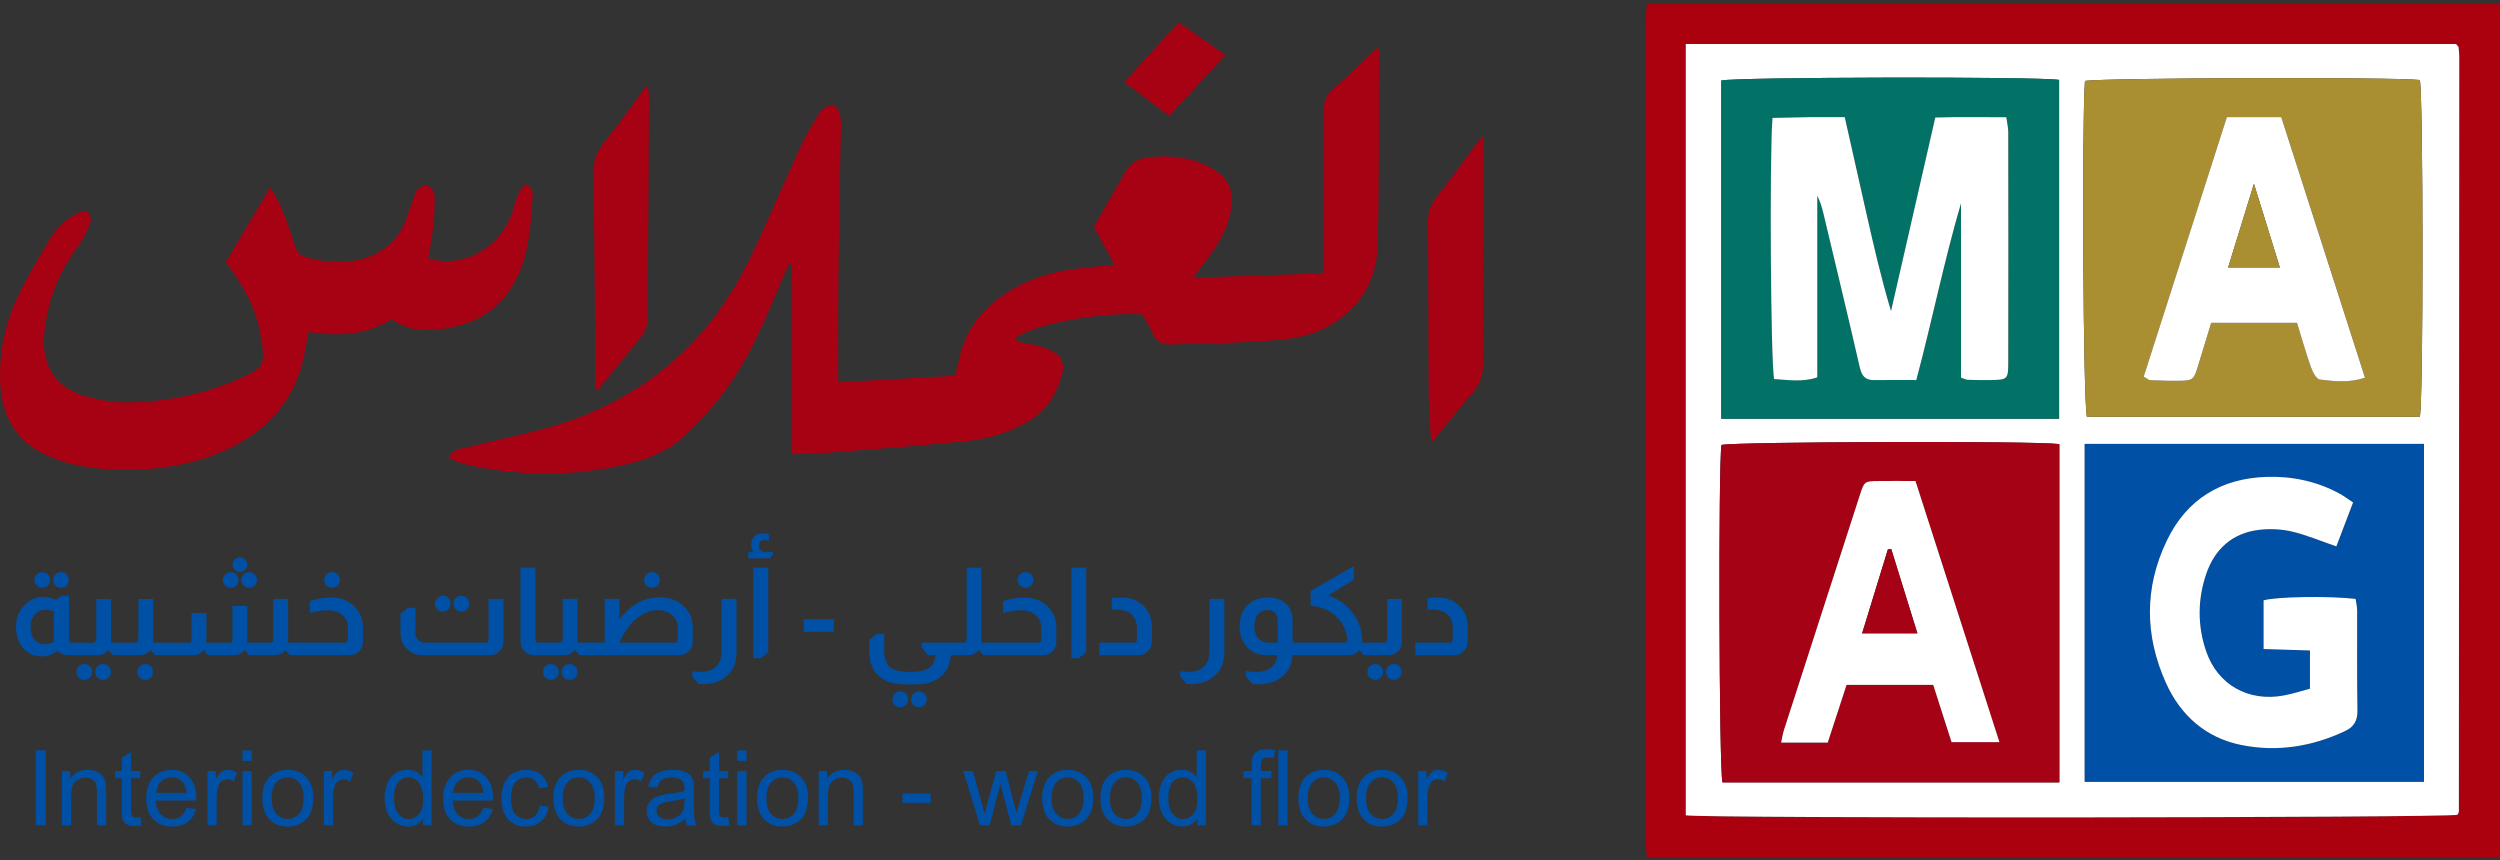 <svg width="250" height="86" viewBox="0 0 250 86" fill="none" xmlns="http://www.w3.org/2000/svg">
<rect x="0" y="0" width="250" height="86" fill="#333333" stroke="none"/>
<g clipPath="url(#clip0_7177_67973)">
<path d="M250 85.699H164.661C164.632 84.891 164.58 84.181 164.58 83.472C164.58 68.816 164.58 54.16 164.58 39.504C164.58 27.191 164.58 14.872 164.58 2.559C164.58 1.821 164.638 1.088 164.667 0.349C193.113 0.349 221.553 0.349 250 0.349V85.699ZM168.578 4.4V81.533C170.597 81.856 244.381 81.787 245.748 81.481C245.794 81.371 245.887 81.262 245.887 81.152C245.904 55.983 245.915 30.809 245.927 5.64C245.927 5.335 245.892 5.029 245.858 4.723C245.858 4.671 245.794 4.625 245.754 4.573C245.714 4.527 245.673 4.481 245.598 4.4H168.578Z" fill="#AB000E"/>
<path d="M168.578 4.4H245.598C245.673 4.486 245.72 4.527 245.754 4.573C245.795 4.619 245.852 4.671 245.858 4.723C245.887 5.029 245.927 5.335 245.927 5.64C245.916 30.809 245.904 55.983 245.887 81.152C245.887 81.262 245.795 81.371 245.748 81.481C244.381 81.787 170.597 81.85 168.578 81.533V4.4ZM205.932 78.238V44.409C203.601 44.074 173.47 44.167 172.143 44.495C171.826 46.526 171.901 76.79 172.241 78.238H205.926H205.932ZM242.397 44.392H208.476V78.169H242.397V44.392ZM241.987 41.674C242.356 39.793 242.327 9.454 241.987 8C239.685 7.695 209.808 7.781 208.493 8.098C208.17 12.455 208.314 40.243 208.689 41.674H241.987ZM205.909 41.876V7.989C203.82 7.643 173.493 7.706 172.126 8.052V41.876H205.909Z" fill="white"/>
<path d="M205.931 78.238H172.247C171.901 76.79 171.826 46.527 172.149 44.495C173.476 44.167 203.607 44.074 205.937 44.409V78.238H205.931ZM184.656 68.487H193.315C193.944 70.449 194.538 72.313 195.149 74.211H199.938C197.111 65.423 194.342 56.809 191.544 48.102C190.188 48.102 189.023 48.09 187.863 48.102C186.438 48.119 186.427 48.125 185.971 49.533C183.439 57.351 180.912 65.175 178.391 72.999C178.27 73.374 178.218 73.772 178.108 74.257H182.769C183.404 72.307 184.027 70.397 184.65 68.487H184.656Z" fill="#A60216"/>
<path d="M242.397 44.392V78.169H208.476V44.392H242.397ZM235.307 50.248C234.776 49.896 234.389 49.602 233.968 49.371C231.701 48.136 229.232 47.617 226.694 47.692C222.136 47.831 218.686 49.913 216.69 54.062C214.429 58.765 214.469 63.559 216.598 68.291C218.069 71.562 220.608 73.795 224.132 74.505C227.709 75.221 231.228 74.667 234.551 73.091C235.416 72.682 235.768 72.053 235.751 71.043C235.693 67.72 235.734 64.396 235.722 61.078C235.722 60.675 235.618 60.265 235.566 59.895C232.866 59.578 227.594 59.676 226.365 60.04V64.91C227.98 64.962 229.48 65.008 231.003 65.054V68.874C230.097 69.11 229.238 69.399 228.349 69.56C224.83 70.201 221.761 68.487 220.619 65.129C219.742 62.561 219.76 59.907 220.648 57.345C221.496 54.899 223.25 53.318 225.875 52.995C226.953 52.862 228.107 52.908 229.157 53.15C230.622 53.491 232.03 54.097 233.639 54.645C234.164 53.272 234.701 51.858 235.312 50.254L235.307 50.248Z" fill="#0050A6"/>
<path d="M241.987 41.674H208.689C208.32 40.243 208.17 12.46 208.493 8.098C209.808 7.781 239.685 7.694 241.987 8C242.321 9.454 242.356 39.787 241.987 41.674ZM222.69 11.716C219.892 20.446 217.134 29.055 214.377 37.652C214.712 37.848 214.862 38.004 215.017 38.01C215.998 38.05 216.979 38.091 217.965 38.073C219.281 38.056 219.39 37.952 219.771 36.712C220.221 35.258 220.659 33.798 221.127 32.275H229.705C230.178 33.804 230.588 35.275 231.101 36.712C231.268 37.191 231.649 37.906 232.001 37.952C233.426 38.125 234.885 38.304 236.506 37.762C233.691 29.003 230.911 20.342 228.136 11.71H222.696L222.69 11.716Z" fill="#A98F31"/>
<path d="M205.909 41.876H172.126V8.052C173.487 7.706 203.82 7.643 205.909 7.989V41.876ZM191.642 38.004C193.229 32.067 194.411 26.147 196.113 20.319V37.756C196.442 37.872 196.615 37.975 196.788 37.975C197.59 37.998 198.386 38.016 199.188 37.998C200.74 37.97 200.838 37.889 200.838 36.285C200.849 28.588 200.843 20.89 200.838 13.193C200.838 12.732 200.717 12.27 200.642 11.716C198.178 11.722 195.865 11.67 193.54 11.745C192.034 18.334 190.575 24.716 189.115 31.098C188.135 27.861 187.408 24.658 186.681 21.456C185.954 18.236 185.233 15.017 184.489 11.71C183.156 11.71 181.991 11.699 180.831 11.71C179.631 11.722 178.431 11.757 177.26 11.786C176.949 15.709 177.081 36.423 177.428 37.9C178.835 37.981 180.266 38.229 181.743 37.727V19.575C182.025 20.146 182.204 20.729 182.348 21.323C183.571 26.459 184.812 31.588 185.989 36.729C186.19 37.606 186.548 38.022 187.454 38.004C188.798 37.975 190.148 37.998 191.654 37.998L191.642 38.004Z" fill="#027267"/>
<path d="M184.656 68.487C184.033 70.403 183.41 72.312 182.775 74.257H178.114C178.218 73.778 178.275 73.38 178.396 72.999C180.917 65.175 183.444 57.351 185.977 49.533C186.432 48.125 186.444 48.119 187.869 48.102C189.028 48.084 190.194 48.102 191.549 48.102C194.347 56.809 197.116 65.423 199.943 74.211H195.155C194.544 72.312 193.949 70.449 193.321 68.487H184.661H184.656ZM189.121 54.893C189.011 54.91 188.896 54.928 188.786 54.945C187.938 57.715 187.09 60.478 186.213 63.334H191.74C190.834 60.415 189.975 57.651 189.121 54.893Z" fill="white"/>
<path d="M235.307 50.248C234.695 51.852 234.159 53.266 233.634 54.639C232.024 54.085 230.617 53.485 229.151 53.145C228.096 52.902 226.942 52.856 225.869 52.989C223.244 53.312 221.49 54.893 220.642 57.339C219.754 59.901 219.736 62.556 220.613 65.123C221.761 68.481 224.825 70.195 228.344 69.555C229.232 69.393 230.097 69.104 230.997 68.868V65.048C229.474 65.002 227.974 64.956 226.359 64.904V60.034C227.588 59.67 232.861 59.578 235.56 59.89C235.612 60.265 235.716 60.669 235.716 61.073C235.728 64.396 235.687 67.72 235.745 71.037C235.762 72.041 235.41 72.676 234.545 73.086C231.222 74.667 227.703 75.221 224.127 74.499C220.602 73.79 218.063 71.562 216.592 68.285C214.464 63.554 214.423 58.753 216.685 54.056C218.681 49.902 222.131 47.825 226.688 47.686C229.232 47.611 231.695 48.131 233.962 49.365C234.384 49.596 234.77 49.89 235.301 50.242L235.307 50.248Z" fill="white"/>
<path d="M222.69 11.716H228.13C230.905 20.354 233.685 29.009 236.5 37.768C234.879 38.31 233.42 38.126 231.995 37.958C231.643 37.918 231.262 37.197 231.095 36.718C230.587 35.281 230.172 33.815 229.699 32.281H221.121C220.659 33.804 220.215 35.258 219.765 36.718C219.384 37.958 219.269 38.056 217.959 38.079C216.979 38.097 215.998 38.056 215.011 38.016C214.856 38.01 214.706 37.849 214.371 37.658C217.129 29.061 219.886 20.452 222.684 11.722L222.69 11.716ZM225.395 18.381C224.455 21.433 223.647 24.041 222.811 26.747H227.986C227.149 24.047 226.336 21.416 225.395 18.381Z" fill="white"/>
<path d="M191.642 38.004C190.131 38.004 188.786 37.987 187.442 38.01C186.537 38.027 186.179 37.612 185.977 36.735C184.8 31.594 183.56 26.464 182.337 21.329C182.198 20.735 182.014 20.152 181.731 19.581V37.733C180.254 38.235 178.824 37.993 177.416 37.906C177.07 36.429 176.937 15.715 177.249 11.791C178.42 11.768 179.62 11.733 180.82 11.716C181.985 11.705 183.145 11.716 184.477 11.716C185.221 15.022 185.942 18.242 186.669 21.462C187.396 24.664 188.129 27.872 189.104 31.103C190.563 24.722 192.023 18.34 193.528 11.751C195.859 11.676 198.172 11.728 200.63 11.722C200.705 12.276 200.826 12.737 200.826 13.199C200.838 20.896 200.843 28.593 200.826 36.291C200.826 37.9 200.728 37.975 199.176 38.004C198.374 38.021 197.578 38.004 196.776 37.981C196.603 37.981 196.436 37.871 196.101 37.762V20.325C194.394 26.153 193.211 32.073 191.631 38.01L191.642 38.004Z" fill="white"/>
<path d="M189.121 54.893C189.98 57.657 190.834 60.42 191.74 63.334H186.213C187.09 60.478 187.938 57.709 188.786 54.945C188.896 54.927 189.011 54.91 189.121 54.893Z" fill="#A60216"/>
<path d="M225.395 18.381C226.336 21.416 227.149 24.047 227.986 26.747H222.811C223.648 24.041 224.455 21.433 225.395 18.381Z" fill="#A98F31"/>
<path d="M133.238 8.981C132.569 9.581 132.35 10.251 132.356 11.133C132.39 15.882 132.373 20.631 132.373 25.379V27.324C128.029 27.474 123.823 27.618 119.318 27.774C120.051 26.793 120.616 26.078 121.135 25.333C122.104 23.937 122.941 22.477 123.125 20.735C123.333 18.767 122.756 17.671 120.997 16.73C119.047 15.686 116.947 15.478 114.801 15.744C113.861 15.859 113.041 16.28 112.539 17.174C111.495 19.021 110.428 20.856 109.378 22.685C110.059 23.937 110.705 25.126 111.432 26.47C110.151 26.603 109.02 26.706 107.896 26.834C104.976 27.168 102.254 28.062 99.871 29.828C97.777 31.38 96.404 33.417 95.902 36.008C95.804 36.527 95.637 37.029 95.492 37.571C91.564 37.791 87.733 38.004 83.822 38.223C83.822 35.748 83.811 33.463 83.822 31.178C83.839 28.397 83.862 25.616 83.903 22.829C83.955 19.448 84.035 16.073 84.093 12.691C84.105 11.878 84.082 11.064 83.389 10.464C82.46 10.522 81.999 11.168 81.612 11.809C80.99 12.83 80.407 13.886 79.911 14.97C78.417 18.236 77.015 21.548 75.492 24.808C73.848 28.334 71.829 31.634 69.088 34.432C64.987 38.633 60.025 41.368 54.383 42.88C51.862 43.555 49.301 44.086 46.763 44.709C46.099 44.87 45.332 44.882 44.836 45.776C45.401 46.007 45.909 46.29 46.457 46.417C51.522 47.588 56.61 47.657 61.698 46.642C64.289 46.123 66.781 45.245 68.713 43.359C70.15 41.957 71.511 40.439 72.688 38.818C75.105 35.488 76.645 31.686 78.22 27.913C78.445 27.376 78.699 26.851 78.942 26.32C79.016 26.337 79.097 26.36 79.172 26.378V45.436C80.684 45.367 82.086 45.338 83.482 45.228C87.883 44.876 92.279 44.547 96.669 44.109C98.792 43.895 100.834 43.289 102.709 42.205C103.869 41.53 104.815 40.641 105.415 39.441C106.921 36.4 106.776 35.16 102.94 34.375C102.444 34.277 101.879 34.34 101.504 33.85C103.119 32.465 109.736 31.207 114.195 31.426C114.541 32.026 114.934 32.563 115.182 33.163C115.597 34.167 116.26 34.536 117.351 34.45C118.764 34.34 120.183 34.409 121.602 34.346C123.777 34.248 125.958 34.156 128.127 33.959C129.927 33.798 131.681 33.365 133.238 32.396C136.163 30.59 137.686 27.849 137.773 24.508C137.934 18.017 137.876 11.526 137.899 5.035C137.899 4.908 137.784 4.786 137.767 4.74C136.244 6.171 134.767 7.608 133.232 8.987L133.238 8.981Z" fill="#A60214"/>
<path d="M51.822 27.497C52.935 25.005 53.103 22.339 53.258 19.673C53.293 19.108 53.126 18.606 52.503 18.409C52.007 18.929 51.651 19.638 51.435 20.538C50.472 24.514 46.578 26.949 42.823 25.841C42.996 24.791 43.215 23.729 43.325 22.656C43.434 21.577 43.503 20.481 43.451 19.402C43.434 19.079 42.996 18.64 42.661 18.525C42.419 18.438 41.928 18.721 41.721 18.981C41.467 19.298 41.398 19.765 41.236 20.169C40.809 21.225 40.55 22.391 39.921 23.308C37.602 26.718 32.923 26.62 30.16 25.524C29.912 25.426 29.698 25.085 29.583 24.814C29.37 24.312 29.266 23.77 29.075 23.262C28.51 21.739 28.02 20.181 27.004 18.744C25.516 21.26 24.079 23.689 22.574 26.228C24.293 28.461 25.608 30.792 26.052 33.481C26.566 36.585 26.52 36.735 23.693 37.964C20.209 39.481 16.511 40.191 12.726 40.237C11.284 40.255 9.79 39.983 8.4 39.574C6.046 38.881 4.062 37.023 4.436 33.279C4.76 30.042 5.89 27.168 7.834 24.572C8.348 23.891 8.711 23.072 9.029 22.275C9.144 21.987 9.052 21.439 8.838 21.254C8.648 21.087 8.111 21.15 7.817 21.289C6.606 21.866 5.654 22.795 4.973 23.925C3.825 25.835 2.671 27.757 1.725 29.776C0.468 32.459 -0.121 35.344 0.023 38.339C0.179 41.587 1.552 44.103 4.604 45.488C5.44 45.869 6.317 46.209 7.211 46.411C10.05 47.052 12.911 47.161 15.813 46.809C18.605 46.475 21.264 45.771 23.733 44.415C27.437 42.378 29.779 39.331 30.5 35.114C30.61 34.479 30.731 33.85 30.852 33.198C33.806 33.654 36.592 33.527 39.171 31.917C40.561 32.944 42.125 33.117 43.717 32.956C47.38 32.586 50.247 31.005 51.816 27.491L51.822 27.497Z" fill="#A60214"/>
<path d="M148.347 13.54C147.914 14.065 147.706 14.295 147.522 14.543C146.218 16.292 144.949 18.063 143.61 19.777C143.045 20.504 142.791 21.231 142.797 22.16C142.843 27.936 142.826 33.711 142.866 39.493C142.878 40.993 143.022 42.493 143.12 44.317C144.58 42.534 145.797 40.941 147.135 39.458C147.995 38.506 148.324 37.502 148.318 36.221C148.289 29.297 148.329 22.379 148.347 15.455C148.347 14.936 148.347 14.411 148.347 13.54Z" fill="#A60214"/>
<path d="M59.501 35.708V38.927C59.599 38.945 59.691 38.968 59.789 38.985C61.3 37.133 62.841 35.304 64.306 33.417C64.606 33.03 64.762 32.43 64.762 31.928C64.831 24.514 64.866 17.094 64.9 9.679C64.9 9.345 64.82 9.01 64.75 8.445C63.199 10.533 61.854 12.449 60.389 14.267C59.581 15.265 59.293 16.292 59.322 17.561C59.431 22.414 59.455 27.266 59.501 32.113C59.512 33.313 59.501 34.513 59.501 35.714V35.708Z" fill="#A60214"/>
<path d="M122.549 5.508C120.881 4.342 119.393 3.298 117.87 2.236C116.024 4.256 114.276 6.165 112.424 8.191C113.982 9.374 115.39 10.447 116.918 11.607C118.805 9.564 120.599 7.619 122.549 5.502V5.508Z" fill="#A60214"/>
<path d="M6.086 58.782C6.306 58.782 6.496 58.707 6.646 58.551C6.802 58.395 6.877 58.211 6.877 58.003C6.877 57.795 6.802 57.593 6.646 57.443C6.49 57.287 6.306 57.212 6.086 57.212C5.867 57.212 5.688 57.287 5.538 57.443C5.388 57.599 5.308 57.784 5.308 58.003C5.308 58.222 5.383 58.395 5.538 58.551C5.694 58.707 5.879 58.782 6.086 58.782Z" fill="#0050A6"/>
<path d="M4.229 58.782C4.448 58.782 4.638 58.707 4.788 58.551C4.938 58.395 5.019 58.211 5.019 58.003C5.019 57.795 4.944 57.593 4.788 57.443C4.633 57.293 4.448 57.212 4.229 57.212C4.01 57.212 3.819 57.287 3.669 57.443C3.513 57.599 3.438 57.784 3.438 58.003C3.438 58.222 3.513 58.395 3.669 58.551C3.825 58.707 4.01 58.782 4.229 58.782Z" fill="#0050A6"/>
<path d="M8.446 66.404C8.226 66.404 8.036 66.479 7.886 66.635C7.73 66.79 7.655 66.975 7.655 67.194C7.655 67.414 7.73 67.604 7.886 67.754C8.042 67.91 8.226 67.985 8.446 67.985C8.665 67.985 8.855 67.91 9.005 67.754C9.161 67.598 9.236 67.414 9.236 67.194C9.236 66.975 9.161 66.785 9.005 66.635C8.849 66.479 8.665 66.404 8.446 66.404Z" fill="#0050A6"/>
<path d="M10.298 66.404C10.084 66.404 9.9 66.479 9.75 66.635C9.594 66.79 9.519 66.975 9.519 67.194C9.519 67.414 9.594 67.604 9.75 67.754C9.906 67.91 10.09 67.985 10.298 67.985C10.505 67.985 10.707 67.91 10.857 67.754C11.013 67.598 11.088 67.414 11.088 67.194C11.088 66.975 11.013 66.785 10.857 66.635C10.702 66.479 10.517 66.404 10.298 66.404Z" fill="#0050A6"/>
<path d="M14.526 66.404C14.307 66.404 14.117 66.479 13.967 66.635C13.811 66.79 13.736 66.975 13.736 67.194C13.736 67.414 13.811 67.604 13.967 67.754C14.122 67.91 14.307 67.985 14.526 67.985C14.745 67.985 14.918 67.91 15.074 67.754C15.23 67.598 15.305 67.414 15.305 67.194C15.305 66.975 15.23 66.785 15.074 66.635C14.918 66.479 14.734 66.404 14.526 66.404Z" fill="#0050A6"/>
<path d="M24.131 57.997C24.131 58.211 24.206 58.389 24.362 58.545C24.518 58.701 24.703 58.776 24.91 58.776C25.118 58.776 25.32 58.701 25.47 58.545C25.625 58.389 25.701 58.205 25.701 57.997C25.701 57.789 25.625 57.587 25.47 57.437C25.314 57.282 25.129 57.206 24.91 57.206C24.691 57.206 24.512 57.282 24.362 57.437C24.206 57.593 24.131 57.778 24.131 57.997Z" fill="#0050A6"/>
<path d="M23.993 57.189C24.195 57.189 24.368 57.12 24.506 56.981C24.645 56.843 24.714 56.67 24.714 56.468C24.714 56.266 24.645 56.093 24.506 55.949C24.368 55.804 24.195 55.735 23.993 55.735C23.791 55.735 23.618 55.804 23.474 55.949C23.329 56.093 23.26 56.266 23.26 56.468C23.26 56.67 23.329 56.843 23.474 56.981C23.618 57.12 23.791 57.189 23.993 57.189Z" fill="#0050A6"/>
<path d="M23.07 58.782C23.289 58.782 23.474 58.707 23.624 58.557C23.774 58.407 23.849 58.222 23.849 58.003C23.849 57.784 23.774 57.593 23.624 57.443C23.474 57.293 23.289 57.212 23.07 57.212C22.851 57.212 22.666 57.287 22.516 57.443C22.366 57.599 22.291 57.784 22.291 58.003C22.291 58.222 22.366 58.407 22.516 58.557C22.666 58.707 22.851 58.782 23.07 58.782Z" fill="#0050A6"/>
<path d="M33.085 59.745C32.485 59.745 31.775 59.861 30.973 60.097V61.28C31.758 61.107 32.335 61.026 32.71 61.026C33.362 61.026 33.869 61.188 34.244 61.517C34.613 61.846 34.798 62.29 34.798 62.861V63.963C34.798 64.165 34.694 64.269 34.492 64.269H28.81V59.895H27.322V63.963C27.322 64.165 27.218 64.269 27.016 64.269H24.72V64.073C24.726 63.975 24.731 63.9 24.731 63.854V60.594H23.243V63.969C23.243 64.171 23.139 64.275 22.937 64.275H20.63C20.635 64.194 20.641 64.067 20.641 63.894V61.303H19.153V63.969C19.153 64.171 19.049 64.275 18.847 64.275H15.316V59.901H13.84V63.934C13.84 64.032 13.805 64.113 13.73 64.177C13.684 64.24 13.597 64.275 13.488 64.275H11.105V59.901H9.628V63.934C9.628 64.032 9.594 64.113 9.519 64.177C9.473 64.24 9.386 64.275 9.277 64.275H7.177C7.096 64.275 7.032 64.246 6.981 64.188C6.923 64.142 6.894 64.067 6.894 63.969V59.572H6.161L5.636 59.976C5.215 59.797 4.788 59.705 4.367 59.705C3.611 59.705 2.971 59.97 2.452 60.501C1.881 61.09 1.598 61.823 1.598 62.711C1.598 63.681 1.91 64.454 2.527 65.031C2.988 65.44 3.542 65.642 4.188 65.642C4.759 65.642 5.273 65.452 5.74 65.065C6.04 65.365 6.381 65.515 6.756 65.515H9.796C10.211 65.515 10.557 65.348 10.834 65.013H10.857L11.307 65.515H14.007C14.422 65.515 14.768 65.348 15.045 65.013H15.069L15.518 65.515H19.332C19.747 65.515 20.087 65.348 20.358 65.013H20.393L20.797 65.515H23.422C23.837 65.515 24.177 65.348 24.449 65.013H24.483L24.887 65.515H27.5C27.916 65.515 28.262 65.348 28.539 65.013H28.562L28.966 65.515H34.977C35.358 65.515 35.686 65.371 35.952 65.077C36.183 64.806 36.292 64.506 36.292 64.171V62.78C36.292 61.944 36.021 61.24 35.473 60.68C34.873 60.063 34.077 59.751 33.09 59.751L33.085 59.745ZM5.388 64.217C5.071 64.35 4.765 64.413 4.471 64.413C4.038 64.413 3.698 64.257 3.438 63.946C3.185 63.634 3.052 63.225 3.052 62.711C3.052 62.198 3.196 61.782 3.479 61.459C3.761 61.136 4.125 60.974 4.563 60.974C4.823 60.974 5.094 61.026 5.383 61.13V64.211L5.388 64.217Z" fill="#0050A6"/>
<path d="M33.206 58.782C33.425 58.782 33.616 58.707 33.766 58.551C33.916 58.395 33.996 58.211 33.996 58.003C33.996 57.795 33.921 57.593 33.766 57.443C33.61 57.293 33.425 57.212 33.206 57.212C32.987 57.212 32.808 57.287 32.658 57.443C32.508 57.599 32.427 57.784 32.427 58.003C32.427 58.222 32.502 58.395 32.658 58.551C32.814 58.707 32.998 58.782 33.206 58.782Z" fill="#0050A6"/>
<path d="M48.857 63.963C48.857 64.165 48.753 64.269 48.551 64.269H42.477C42.234 64.269 42.015 64.182 41.83 64.015C41.634 63.836 41.536 63.605 41.536 63.317V60.772H40.804L40.048 61.384V63.317C40.048 64.009 40.302 64.569 40.815 65.002C41.196 65.342 41.652 65.515 42.182 65.515H49.024C49.434 65.515 49.763 65.354 50.028 65.036C50.242 64.8 50.345 64.511 50.345 64.171V59.895H48.857V63.963Z" fill="#0050A6"/>
<path d="M46.145 61.153C46.359 61.153 46.538 61.078 46.693 60.922C46.849 60.767 46.924 60.582 46.924 60.363C46.924 60.144 46.849 59.953 46.693 59.803C46.538 59.647 46.353 59.572 46.145 59.572C45.938 59.572 45.736 59.647 45.586 59.803C45.43 59.959 45.355 60.144 45.355 60.363C45.355 60.582 45.43 60.772 45.586 60.922C45.742 61.078 45.926 61.153 46.145 61.153Z" fill="#0050A6"/>
<path d="M44.276 61.153C44.496 61.153 44.686 61.078 44.836 60.922C44.992 60.767 45.067 60.582 45.067 60.363C45.067 60.144 44.992 59.953 44.836 59.803C44.68 59.647 44.496 59.572 44.276 59.572C44.057 59.572 43.878 59.647 43.728 59.803C43.578 59.959 43.498 60.144 43.498 60.363C43.498 60.582 43.573 60.772 43.728 60.922C43.884 61.078 44.069 61.153 44.276 61.153Z" fill="#0050A6"/>
<path d="M55.087 66.404C54.868 66.404 54.678 66.479 54.528 66.635C54.372 66.79 54.297 66.975 54.297 67.194C54.297 67.414 54.372 67.604 54.528 67.754C54.683 67.91 54.868 67.985 55.087 67.985C55.306 67.985 55.497 67.91 55.647 67.754C55.803 67.598 55.877 67.414 55.877 67.194C55.877 66.975 55.803 66.785 55.647 66.635C55.491 66.479 55.306 66.404 55.087 66.404Z" fill="#0050A6"/>
<path d="M56.945 66.404C56.731 66.404 56.547 66.479 56.397 66.635C56.241 66.79 56.166 66.975 56.166 67.194C56.166 67.414 56.241 67.604 56.397 67.754C56.553 67.91 56.737 67.985 56.945 67.985C57.153 67.985 57.354 67.91 57.504 67.754C57.66 67.598 57.735 67.414 57.735 67.194C57.735 66.975 57.66 66.785 57.504 66.635C57.349 66.479 57.164 66.404 56.945 66.404Z" fill="#0050A6"/>
<path d="M65.194 58.782C65.413 58.782 65.604 58.707 65.754 58.551C65.904 58.395 65.985 58.211 65.985 58.003C65.985 57.795 65.91 57.593 65.754 57.443C65.598 57.293 65.413 57.212 65.194 57.212C64.975 57.212 64.796 57.287 64.646 57.443C64.496 57.599 64.415 57.784 64.415 58.003C64.415 58.222 64.49 58.395 64.646 58.551C64.802 58.707 64.987 58.782 65.194 58.782Z" fill="#0050A6"/>
<path d="M69.273 62.751C69.273 61.915 68.984 61.211 68.407 60.651C67.773 60.04 66.965 59.734 65.99 59.734C64.386 59.734 63.037 60.472 61.946 61.944V59.889H60.469V64.263H57.746V59.889H56.27V63.923C56.27 64.021 56.235 64.102 56.16 64.165C56.114 64.229 56.027 64.263 55.918 64.263H53.841C53.737 64.263 53.656 64.229 53.61 64.153C53.564 64.107 53.535 64.038 53.535 63.957V56.762H52.047V64.165C52.047 64.557 52.191 64.886 52.485 65.157C52.739 65.394 53.033 65.51 53.362 65.51H56.431C56.847 65.51 57.193 65.342 57.47 65.007H57.493L57.943 65.51H67.963C68.338 65.51 68.65 65.371 68.903 65.094C69.157 64.84 69.284 64.534 69.284 64.165V62.746L69.273 62.751ZM67.784 63.963C67.784 64.165 67.68 64.269 67.479 64.269H61.946C62.465 63.075 63.129 62.197 63.925 61.644C64.519 61.228 65.131 61.02 65.76 61.02C66.388 61.02 66.907 61.217 67.3 61.609C67.623 61.921 67.79 62.325 67.79 62.832V63.969L67.784 63.963Z" fill="#0050A6"/>
<path d="M72.157 65.082C72.157 66.485 71.436 67.183 69.994 67.183C69.752 67.183 69.498 67.16 69.238 67.119V67.644L69.838 68.389C70.017 68.406 70.161 68.412 70.265 68.412C70.582 68.412 70.888 68.383 71.182 68.325C71.811 68.181 72.325 67.921 72.723 67.558C73.34 67.004 73.651 66.219 73.651 65.21V59.884H72.163V65.077L72.157 65.082Z" fill="#0050A6"/>
<path d="M76.028 54.979C75.947 54.887 75.907 54.766 75.907 54.599C75.907 54.206 76.08 54.01 76.432 54.01C76.536 54.01 76.692 54.033 76.894 54.085V53.439C76.663 53.364 76.438 53.329 76.207 53.329C75.89 53.329 75.63 53.439 75.422 53.652C75.221 53.866 75.117 54.143 75.117 54.477C75.117 54.737 75.186 54.974 75.324 55.187H74.834V55.833H76.997L77.28 55.493V55.187H76.461C76.265 55.187 76.12 55.118 76.022 54.979H76.028Z" fill="#0050A6"/>
<path d="M75.33 65.821H76.069L76.824 65.21V56.762H75.33V65.821Z" fill="#0050A6"/>
<path d="M83.383 61.921H80.366V63.178H83.383V61.921Z" fill="#0050A6"/>
<path d="M90.029 69.144C89.81 69.144 89.62 69.219 89.469 69.375C89.32 69.531 89.239 69.716 89.239 69.935C89.239 70.154 89.314 70.345 89.469 70.495C89.625 70.645 89.81 70.725 90.029 70.725C90.248 70.725 90.439 70.65 90.589 70.495C90.739 70.339 90.819 70.154 90.819 69.935C90.819 69.716 90.744 69.525 90.589 69.375C90.433 69.225 90.248 69.144 90.029 69.144Z" fill="#0050A6"/>
<path d="M91.887 69.144C91.673 69.144 91.494 69.219 91.339 69.375C91.183 69.531 91.108 69.716 91.108 69.935C91.108 70.154 91.183 70.345 91.339 70.495C91.494 70.645 91.679 70.725 91.887 70.725C92.094 70.725 92.296 70.65 92.446 70.495C92.596 70.339 92.677 70.154 92.677 69.935C92.677 69.716 92.602 69.525 92.446 69.375C92.29 69.225 92.106 69.144 91.887 69.144Z" fill="#0050A6"/>
<path d="M102.421 59.745C101.815 59.745 101.111 59.861 100.309 60.097V61.28C101.094 61.107 101.671 61.026 102.046 61.026C102.698 61.026 103.205 61.188 103.58 61.517C103.949 61.846 104.134 62.29 104.134 62.861V63.963C104.134 64.165 104.03 64.269 103.828 64.269H98.146V56.768H96.669V63.963C96.669 64.021 96.646 64.09 96.594 64.171C96.531 64.234 96.45 64.269 96.352 64.269H92.164V64.736L92.798 65.521H93.554C93.49 66.173 93.231 66.623 92.787 66.877C92.417 67.091 91.823 67.194 91.004 67.194C90.058 67.194 89.395 67.039 89.008 66.721C88.621 66.404 88.425 65.862 88.425 65.088V63.392H87.693L86.937 63.992V65.227C86.937 66.283 87.277 67.091 87.952 67.644C88.564 68.175 89.383 68.441 90.41 68.441H91.621C92.527 68.441 93.271 68.233 93.86 67.818C94.61 67.304 95.013 66.537 95.083 65.521H96.842C97.257 65.521 97.604 65.354 97.881 65.019H97.904L98.371 65.521H104.319C104.699 65.521 105.028 65.377 105.294 65.083C105.524 64.811 105.634 64.511 105.634 64.177V62.786C105.634 61.95 105.363 61.246 104.815 60.686C104.209 60.069 103.419 59.757 102.432 59.757L102.421 59.745Z" fill="#0050A6"/>
<path d="M102.542 58.782C102.761 58.782 102.952 58.707 103.102 58.551C103.252 58.395 103.332 58.211 103.332 58.003C103.332 57.795 103.257 57.593 103.102 57.443C102.946 57.293 102.761 57.212 102.542 57.212C102.323 57.212 102.15 57.287 101.994 57.443C101.838 57.599 101.763 57.784 101.763 58.003C101.763 58.222 101.838 58.395 101.994 58.551C102.15 58.707 102.334 58.782 102.542 58.782Z" fill="#0050A6"/>
<path d="M107.134 65.821H107.866L108.622 65.21V56.762H107.134V65.821Z" fill="#0050A6"/>
<path d="M112.141 59.745C111.772 59.745 111.455 59.768 111.178 59.82V61.003C111.316 60.969 111.524 60.957 111.801 60.957C112.407 60.98 112.862 61.153 113.18 61.471C113.52 61.811 113.693 62.267 113.693 62.827V63.963C113.693 64.165 113.589 64.269 113.387 64.269H109.943V65.515H113.866C114.218 65.515 114.518 65.388 114.772 65.135C115.049 64.875 115.187 64.552 115.187 64.171V62.682C115.187 61.874 114.933 61.199 114.42 60.651C113.843 60.045 113.082 59.745 112.147 59.745H112.141Z" fill="#0050A6"/>
<path d="M120.939 65.082C120.939 66.485 120.218 67.183 118.776 67.183C118.533 67.183 118.28 67.16 118.02 67.119V67.644L118.62 68.389C118.799 68.406 118.943 68.412 119.047 68.412C119.364 68.412 119.67 68.383 119.964 68.325C120.593 68.181 121.106 67.921 121.504 67.558C122.122 67.004 122.433 66.219 122.433 65.21V59.884H120.945V65.077L120.939 65.082Z" fill="#0050A6"/>
<path d="M137.519 66.404C137.305 66.404 137.126 66.479 136.97 66.635C136.815 66.79 136.74 66.975 136.74 67.194C136.74 67.414 136.815 67.604 136.97 67.754C137.126 67.91 137.311 67.985 137.519 67.985C137.726 67.985 137.928 67.91 138.078 67.754C138.234 67.598 138.309 67.414 138.309 67.194C138.309 66.975 138.234 66.785 138.078 66.635C137.922 66.479 137.738 66.404 137.519 66.404Z" fill="#0050A6"/>
<path d="M138.719 63.963C138.719 64.044 138.69 64.113 138.632 64.171C138.569 64.234 138.488 64.269 138.401 64.269H136.215V64.096C136.215 63.127 135.938 62.244 135.384 61.442C134.767 60.547 133.919 59.913 132.84 59.538L135.396 57.974V56.595L131.058 59.099V60.478C131.058 60.542 131.086 60.576 131.144 60.576C132.356 60.697 133.307 61.188 133.988 62.042C134.427 62.619 134.675 63.254 134.732 63.946C134.732 64.159 134.629 64.263 134.415 64.263H129.258V62.001C129.258 61.217 128.964 60.617 128.381 60.195C127.931 59.895 127.406 59.745 126.794 59.745C125.958 59.745 125.266 60.005 124.729 60.53C124.216 61.044 123.962 61.759 123.962 62.671C123.962 63.438 124.175 64.079 124.608 64.604C125.121 65.215 125.825 65.521 126.719 65.521H127.735C127.614 66.635 126.881 67.194 125.548 67.194C125.254 67.194 124.943 67.166 124.608 67.108V67.644L125.231 68.412H125.266C125.491 68.429 125.67 68.435 125.791 68.435C126.16 68.435 126.535 68.389 126.916 68.302C127.464 68.169 127.931 67.933 128.323 67.581C128.883 67.085 129.194 66.398 129.252 65.515H134.894C135.304 65.515 135.65 65.348 135.932 65.013H135.955L136.371 65.515H138.874C139.273 65.515 139.607 65.36 139.878 65.048C140.092 64.777 140.196 64.488 140.196 64.171V59.895H138.719V63.963ZM127.769 64.269H126.939C126.471 64.269 126.108 64.125 125.837 63.831C125.566 63.536 125.433 63.144 125.433 62.648C125.433 62.151 125.554 61.73 125.802 61.436C126.044 61.142 126.379 60.998 126.794 60.998C127.048 60.998 127.267 61.078 127.452 61.24C127.666 61.424 127.769 61.684 127.769 62.007V64.269Z" fill="#0050A6"/>
<path d="M139.388 66.404C139.169 66.404 138.978 66.479 138.828 66.635C138.673 66.79 138.598 66.975 138.598 67.194C138.598 67.414 138.673 67.604 138.828 67.754C138.984 67.91 139.169 67.985 139.388 67.985C139.607 67.985 139.792 67.91 139.942 67.754C140.092 67.598 140.167 67.414 140.167 67.194C140.167 66.975 140.092 66.785 139.942 66.635C139.792 66.479 139.607 66.404 139.388 66.404Z" fill="#0050A6"/>
<path d="M145.999 60.651C145.422 60.045 144.66 59.745 143.726 59.745C143.357 59.745 143.039 59.768 142.762 59.82V61.003C142.901 60.969 143.109 60.957 143.385 60.957C143.991 60.98 144.447 61.153 144.764 61.471C145.105 61.811 145.278 62.267 145.278 62.827V63.963C145.278 64.165 145.174 64.269 144.972 64.269H141.528V65.515H145.451C145.803 65.515 146.103 65.388 146.356 65.135C146.633 64.875 146.772 64.552 146.772 64.171V62.682C146.772 61.874 146.518 61.199 146.004 60.651H145.999Z" fill="#0050A6"/>
<path d="M4.569 75.036H3.577V82.531H4.569V75.036Z" fill="#0050A6"/>
<path d="M10.274 77.621C10.136 77.43 9.934 77.275 9.657 77.159C9.38 77.044 9.08 76.98 8.757 76.98C8.001 76.98 7.43 77.28 7.027 77.875V77.101H6.196V82.531H7.119V79.565C7.119 78.867 7.263 78.4 7.546 78.146C7.828 77.892 8.169 77.771 8.561 77.771C8.809 77.771 9.023 77.828 9.201 77.938C9.38 78.048 9.513 78.198 9.582 78.382C9.651 78.567 9.692 78.85 9.692 79.225V82.531H10.615V79.19C10.615 78.763 10.598 78.463 10.563 78.296C10.511 78.036 10.413 77.805 10.274 77.615V77.621Z" fill="#0050A6"/>
<path d="M13.626 81.746C13.488 81.746 13.384 81.723 13.309 81.677C13.234 81.631 13.182 81.573 13.153 81.498C13.124 81.423 13.107 81.256 13.107 80.99V77.817H14.03V77.101H13.107V75.203L12.19 75.757V77.101H11.515V77.817H12.19V80.944C12.19 81.498 12.224 81.861 12.299 82.029C12.374 82.196 12.501 82.34 12.686 82.444C12.87 82.548 13.13 82.6 13.464 82.6C13.666 82.6 13.903 82.571 14.163 82.519L14.03 81.706C13.863 81.729 13.73 81.74 13.626 81.74V81.746Z" fill="#0050A6"/>
<path d="M17.162 76.98C16.413 76.98 15.801 77.234 15.334 77.736C14.866 78.238 14.63 78.948 14.63 79.865C14.63 80.782 14.861 81.435 15.328 81.925C15.795 82.415 16.424 82.658 17.22 82.658C17.849 82.658 18.368 82.502 18.772 82.196C19.176 81.89 19.453 81.458 19.603 80.904L18.651 80.788C18.512 81.175 18.322 81.458 18.085 81.636C17.849 81.815 17.561 81.902 17.22 81.902C16.764 81.902 16.389 81.746 16.084 81.429C15.778 81.111 15.611 80.656 15.576 80.055H19.626C19.626 79.946 19.626 79.865 19.626 79.807C19.626 78.913 19.395 78.215 18.933 77.719C18.472 77.222 17.878 76.974 17.157 76.974L17.162 76.98ZM15.628 79.294C15.657 78.821 15.818 78.44 16.107 78.157C16.395 77.874 16.753 77.73 17.174 77.73C17.641 77.73 18.022 77.909 18.316 78.261C18.507 78.492 18.622 78.832 18.662 79.288H15.628V79.294Z" fill="#0050A6"/>
<path d="M22.158 77.165C21.979 77.286 21.783 77.54 21.575 77.926V77.101H20.745V82.531H21.668V79.686C21.668 79.3 21.72 78.942 21.823 78.613C21.893 78.4 22.008 78.232 22.164 78.111C22.32 77.99 22.504 77.932 22.706 77.932C22.931 77.932 23.156 78.001 23.381 78.134L23.698 77.28C23.375 77.084 23.064 76.986 22.752 76.986C22.539 76.986 22.343 77.049 22.164 77.171L22.158 77.165Z" fill="#0050A6"/>
<path d="M25.17 77.101H24.247V82.531H25.17V77.101Z" fill="#0050A6"/>
<path d="M25.17 75.036H24.247V76.092H25.17V75.036Z" fill="#0050A6"/>
<path d="M28.775 76.98C28.106 76.98 27.535 77.182 27.067 77.586C26.508 78.071 26.231 78.815 26.231 79.819C26.231 80.737 26.468 81.44 26.935 81.925C27.402 82.41 28.019 82.658 28.781 82.658C29.254 82.658 29.692 82.548 30.09 82.323C30.488 82.098 30.794 81.792 31.008 81.388C31.221 80.985 31.325 80.436 31.325 79.738C31.325 78.879 31.088 78.198 30.615 77.713C30.142 77.228 29.531 76.98 28.787 76.98H28.775ZM29.912 81.377C29.606 81.723 29.231 81.896 28.769 81.896C28.308 81.896 27.927 81.723 27.621 81.377C27.316 81.031 27.166 80.511 27.166 79.813C27.166 79.115 27.316 78.596 27.621 78.255C27.927 77.915 28.308 77.736 28.769 77.736C29.231 77.736 29.6 77.909 29.906 78.255C30.212 78.602 30.361 79.109 30.361 79.784C30.361 80.494 30.212 81.025 29.906 81.377H29.912Z" fill="#0050A6"/>
<path d="M33.8 77.165C33.621 77.286 33.425 77.54 33.217 77.926V77.101H32.386V82.531H33.309V79.686C33.309 79.3 33.361 78.942 33.465 78.613C33.534 78.4 33.65 78.232 33.805 78.111C33.961 77.99 34.146 77.932 34.348 77.932C34.573 77.932 34.798 78.001 35.023 78.134L35.34 77.28C35.017 77.084 34.705 76.986 34.394 76.986C34.18 76.986 33.984 77.049 33.805 77.171L33.8 77.165Z" fill="#0050A6"/>
<path d="M42.251 77.725C42.09 77.505 41.882 77.321 41.628 77.182C41.374 77.044 41.08 76.974 40.751 76.974C40.307 76.974 39.903 77.09 39.54 77.326C39.176 77.563 38.905 77.897 38.726 78.342C38.547 78.786 38.455 79.277 38.455 79.819C38.455 80.361 38.553 80.869 38.755 81.296C38.957 81.723 39.234 82.058 39.597 82.294C39.961 82.531 40.359 82.652 40.791 82.652C41.461 82.652 41.968 82.381 42.309 81.844V82.531H43.163V75.036H42.245V77.725H42.251ZM41.905 81.406C41.622 81.735 41.282 81.902 40.878 81.902C40.474 81.902 40.134 81.729 39.84 81.383C39.545 81.036 39.401 80.517 39.401 79.825C39.401 79.132 39.54 78.578 39.811 78.244C40.082 77.909 40.428 77.742 40.838 77.742C41.247 77.742 41.611 77.915 41.893 78.261C42.176 78.607 42.32 79.155 42.32 79.9C42.32 80.575 42.182 81.077 41.899 81.406H41.905Z" fill="#0050A6"/>
<path d="M46.843 76.98C46.093 76.98 45.482 77.234 45.014 77.736C44.547 78.238 44.31 78.948 44.31 79.865C44.31 80.782 44.541 81.435 45.009 81.925C45.476 82.415 46.105 82.658 46.901 82.658C47.53 82.658 48.049 82.502 48.453 82.196C48.856 81.89 49.133 81.458 49.283 80.904L48.331 80.788C48.193 81.175 48.003 81.458 47.766 81.636C47.53 81.815 47.241 81.902 46.901 81.902C46.445 81.902 46.07 81.746 45.764 81.429C45.459 81.111 45.291 80.656 45.257 80.055H49.306C49.306 79.946 49.306 79.865 49.306 79.807C49.306 78.913 49.076 78.215 48.614 77.719C48.153 77.222 47.558 76.974 46.837 76.974L46.843 76.98ZM45.309 79.294C45.337 78.821 45.499 78.44 45.787 78.157C46.076 77.874 46.434 77.73 46.855 77.73C47.322 77.73 47.703 77.909 47.997 78.261C48.187 78.492 48.303 78.832 48.343 79.288H45.309V79.294Z" fill="#0050A6"/>
<path d="M53.524 81.567C53.281 81.787 52.981 81.902 52.618 81.902C52.168 81.902 51.804 81.734 51.522 81.406C51.239 81.077 51.101 80.546 51.101 79.813C51.101 79.08 51.245 78.567 51.533 78.238C51.822 77.909 52.203 77.742 52.664 77.742C52.97 77.742 53.235 77.834 53.449 78.019C53.662 78.203 53.818 78.475 53.899 78.844L54.793 78.705C54.689 78.157 54.447 77.73 54.072 77.436C53.697 77.142 53.212 76.986 52.624 76.986C52.156 76.986 51.724 77.096 51.326 77.315C50.928 77.534 50.633 77.863 50.437 78.307C50.241 78.751 50.143 79.259 50.143 79.848C50.143 80.754 50.368 81.452 50.818 81.936C51.268 82.421 51.868 82.663 52.612 82.663C53.206 82.663 53.708 82.485 54.112 82.133C54.516 81.781 54.77 81.29 54.873 80.667L53.968 80.552C53.904 81.013 53.749 81.354 53.506 81.573L53.524 81.567Z" fill="#0050A6"/>
<path d="M57.879 76.98C57.21 76.98 56.639 77.182 56.172 77.586C55.612 78.071 55.335 78.815 55.335 79.819C55.335 80.737 55.572 81.44 56.039 81.925C56.506 82.41 57.123 82.658 57.885 82.658C58.358 82.658 58.796 82.548 59.194 82.323C59.592 82.098 59.898 81.792 60.112 81.388C60.325 80.985 60.429 80.436 60.429 79.738C60.429 78.879 60.192 78.198 59.719 77.713C59.246 77.228 58.635 76.98 57.891 76.98H57.879ZM59.021 81.377C58.715 81.723 58.34 81.896 57.879 81.896C57.417 81.896 57.037 81.723 56.731 81.377C56.425 81.031 56.275 80.511 56.275 79.813C56.275 79.115 56.425 78.596 56.731 78.255C57.037 77.915 57.417 77.736 57.879 77.736C58.34 77.736 58.71 77.909 59.016 78.255C59.321 78.602 59.471 79.109 59.471 79.784C59.471 80.494 59.321 81.025 59.016 81.377H59.021Z" fill="#0050A6"/>
<path d="M62.904 77.165C62.725 77.286 62.529 77.54 62.321 77.926V77.101H61.49V82.531H62.413V79.686C62.413 79.3 62.465 78.942 62.569 78.613C62.638 78.4 62.754 78.232 62.909 78.111C63.065 77.99 63.25 77.932 63.452 77.932C63.677 77.932 63.902 78.001 64.127 78.134L64.444 77.28C64.121 77.084 63.809 76.986 63.498 76.986C63.284 76.986 63.088 77.049 62.909 77.171L62.904 77.165Z" fill="#0050A6"/>
<path d="M69.382 80.258V79.029C69.382 78.619 69.365 78.336 69.336 78.18C69.284 77.927 69.186 77.719 69.047 77.552C68.909 77.384 68.696 77.251 68.407 77.142C68.119 77.032 67.738 76.98 67.276 76.98C66.815 76.98 66.4 77.044 66.042 77.171C65.684 77.298 65.419 77.482 65.228 77.719C65.038 77.955 64.906 78.267 64.825 78.653L65.725 78.775C65.823 78.388 65.978 78.123 66.18 77.967C66.382 77.811 66.705 77.742 67.138 77.742C67.6 77.742 67.951 77.846 68.188 78.053C68.361 78.209 68.448 78.469 68.448 78.844C68.448 78.879 68.448 78.959 68.448 79.086C68.096 79.207 67.548 79.317 66.803 79.404C66.44 79.45 66.169 79.496 65.984 79.542C65.736 79.611 65.517 79.709 65.321 79.842C65.125 79.975 64.969 80.154 64.848 80.373C64.727 80.592 64.669 80.835 64.669 81.1C64.669 81.556 64.831 81.925 65.148 82.219C65.465 82.514 65.927 82.658 66.521 82.658C66.884 82.658 67.219 82.6 67.536 82.479C67.853 82.358 68.182 82.156 68.523 81.867C68.551 82.121 68.609 82.346 68.707 82.537H69.671C69.555 82.329 69.474 82.11 69.44 81.885C69.405 81.66 69.382 81.117 69.382 80.263V80.258ZM68.453 80.142C68.453 80.546 68.401 80.852 68.303 81.065C68.176 81.337 67.969 81.544 67.692 81.7C67.415 81.856 67.098 81.931 66.746 81.931C66.394 81.931 66.117 81.85 65.932 81.683C65.748 81.515 65.655 81.314 65.655 81.071C65.655 80.91 65.696 80.765 65.782 80.633C65.869 80.5 65.99 80.402 66.146 80.333C66.302 80.263 66.573 80.206 66.948 80.148C67.617 80.05 68.119 79.934 68.453 79.802V80.136V80.142Z" fill="#0050A6"/>
<path d="M72.417 81.746C72.278 81.746 72.174 81.723 72.099 81.677C72.024 81.631 71.972 81.573 71.944 81.498C71.915 81.423 71.897 81.256 71.897 80.99V77.817H72.82V77.101H71.897V75.203L70.98 75.757V77.101H70.305V77.817H70.98V80.944C70.98 81.498 71.015 81.861 71.09 82.029C71.165 82.196 71.292 82.34 71.476 82.444C71.661 82.548 71.921 82.6 72.255 82.6C72.457 82.6 72.694 82.571 72.953 82.519L72.82 81.706C72.653 81.729 72.52 81.74 72.417 81.74V81.746Z" fill="#0050A6"/>
<path d="M74.649 75.036H73.726V76.092H74.649V75.036Z" fill="#0050A6"/>
<path d="M74.649 77.101H73.726V82.531H74.649V77.101Z" fill="#0050A6"/>
<path d="M78.249 76.98C77.58 76.98 77.009 77.182 76.542 77.586C75.982 78.071 75.705 78.815 75.705 79.819C75.705 80.737 75.942 81.44 76.409 81.925C76.876 82.41 77.493 82.658 78.255 82.658C78.728 82.658 79.166 82.548 79.564 82.323C79.963 82.098 80.268 81.792 80.482 81.388C80.695 80.985 80.799 80.436 80.799 79.738C80.799 78.879 80.562 78.198 80.089 77.713C79.616 77.228 79.005 76.98 78.261 76.98H78.249ZM79.391 81.377C79.086 81.723 78.711 81.896 78.249 81.896C77.788 81.896 77.407 81.723 77.101 81.377C76.795 81.031 76.645 80.511 76.645 79.813C76.645 79.115 76.795 78.596 77.101 78.255C77.407 77.915 77.788 77.736 78.249 77.736C78.711 77.736 79.08 77.909 79.386 78.255C79.691 78.602 79.841 79.109 79.841 79.784C79.841 80.494 79.691 81.025 79.386 81.377H79.391Z" fill="#0050A6"/>
<path d="M85.945 77.621C85.806 77.43 85.604 77.275 85.328 77.159C85.051 77.044 84.751 76.98 84.428 76.98C83.672 76.98 83.101 77.28 82.697 77.875V77.101H81.866V82.531H82.789V79.565C82.789 78.867 82.933 78.4 83.216 78.146C83.499 77.892 83.839 77.771 84.231 77.771C84.48 77.771 84.693 77.828 84.872 77.938C85.051 78.048 85.183 78.198 85.252 78.382C85.322 78.567 85.362 78.85 85.362 79.225V82.531H86.285V79.19C86.285 78.763 86.268 78.463 86.233 78.296C86.181 78.036 86.083 77.805 85.945 77.615V77.621Z" fill="#0050A6"/>
<path d="M93.075 79.357H90.248V80.281H93.075V79.357Z" fill="#0050A6"/>
<path d="M101.965 80.24L101.653 81.29L101.382 80.252L100.569 77.101H99.623L98.757 80.281C98.584 80.967 98.492 81.342 98.475 81.4L98.152 80.234L97.286 77.101H96.335L97.996 82.531H98.959L100.061 78.353L100.269 79.277L101.134 82.531H102.092L103.788 77.101H102.894L101.965 80.24Z" fill="#0050A6"/>
<path d="M106.765 76.98C106.096 76.98 105.524 77.182 105.057 77.586C104.498 78.071 104.221 78.815 104.221 79.819C104.221 80.737 104.457 81.44 104.925 81.925C105.392 82.41 106.009 82.658 106.771 82.658C107.244 82.658 107.682 82.548 108.08 82.323C108.478 82.098 108.784 81.792 108.997 81.388C109.211 80.985 109.315 80.436 109.315 79.738C109.315 78.879 109.078 78.198 108.605 77.713C108.132 77.228 107.52 76.98 106.776 76.98H106.765ZM107.907 81.377C107.601 81.723 107.226 81.896 106.765 81.896C106.303 81.896 105.923 81.723 105.617 81.377C105.311 81.031 105.161 80.511 105.161 79.813C105.161 79.115 105.311 78.596 105.617 78.255C105.923 77.915 106.303 77.736 106.765 77.736C107.226 77.736 107.595 77.909 107.901 78.255C108.207 78.602 108.357 79.109 108.357 79.784C108.357 80.494 108.207 81.025 107.901 81.377H107.907Z" fill="#0050A6"/>
<path d="M112.591 76.98C111.922 76.98 111.351 77.182 110.883 77.586C110.324 78.071 110.047 78.815 110.047 79.819C110.047 80.737 110.283 81.44 110.751 81.925C111.218 82.41 111.835 82.658 112.597 82.658C113.07 82.658 113.508 82.548 113.906 82.323C114.304 82.098 114.61 81.792 114.824 81.388C115.037 80.985 115.141 80.436 115.141 79.738C115.141 78.879 114.904 78.198 114.431 77.713C113.958 77.228 113.347 76.98 112.602 76.98H112.591ZM113.733 81.377C113.427 81.723 113.052 81.896 112.591 81.896C112.129 81.896 111.749 81.723 111.443 81.377C111.137 81.031 110.987 80.511 110.987 79.813C110.987 79.115 111.137 78.596 111.443 78.255C111.749 77.915 112.129 77.736 112.591 77.736C113.052 77.736 113.422 77.909 113.727 78.255C114.033 78.602 114.183 79.109 114.183 79.784C114.183 80.494 114.033 81.025 113.727 81.377H113.733Z" fill="#0050A6"/>
<path d="M119.675 77.725C119.514 77.505 119.306 77.321 119.052 77.182C118.798 77.044 118.504 76.974 118.175 76.974C117.731 76.974 117.327 77.09 116.964 77.326C116.601 77.563 116.329 77.897 116.151 78.342C115.972 78.786 115.879 79.277 115.879 79.819C115.879 80.361 115.977 80.869 116.179 81.296C116.381 81.723 116.658 82.058 117.022 82.294C117.385 82.531 117.783 82.652 118.216 82.652C118.885 82.652 119.393 82.381 119.733 81.844V82.531H120.587V75.036H119.67V77.725H119.675ZM119.329 81.406C119.047 81.735 118.706 81.902 118.302 81.902C117.899 81.902 117.558 81.729 117.264 81.383C116.97 81.036 116.825 80.517 116.825 79.825C116.825 79.132 116.964 78.578 117.235 78.244C117.506 77.909 117.852 77.742 118.262 77.742C118.672 77.742 119.035 77.915 119.318 78.261C119.6 78.607 119.745 79.155 119.745 79.9C119.745 80.575 119.606 81.077 119.323 81.406H119.329Z" fill="#0050A6"/>
<path d="M125.727 75.128C125.502 75.278 125.346 75.468 125.26 75.711C125.196 75.89 125.162 76.161 125.162 76.524V77.101H124.348V77.817H125.162V82.531H126.079V77.817H127.135V77.101H126.079V76.599C126.079 76.27 126.136 76.051 126.252 75.93C126.367 75.809 126.563 75.751 126.846 75.751C127.019 75.751 127.198 75.768 127.388 75.803L127.527 75.001C127.215 74.938 126.927 74.909 126.667 74.909C126.263 74.909 125.952 74.984 125.727 75.134V75.128Z" fill="#0050A6"/>
<path d="M128.756 75.036H127.833V82.531H128.756V75.036Z" fill="#0050A6"/>
<path d="M132.384 76.98C131.715 76.98 131.144 77.182 130.676 77.586C130.117 78.071 129.84 78.815 129.84 79.819C129.84 80.737 130.076 81.44 130.544 81.925C131.011 82.41 131.628 82.658 132.39 82.658C132.863 82.658 133.301 82.548 133.699 82.323C134.097 82.098 134.403 81.792 134.616 81.388C134.83 80.985 134.934 80.436 134.934 79.738C134.934 78.879 134.697 78.198 134.224 77.713C133.751 77.228 133.14 76.98 132.395 76.98H132.384ZM133.526 81.377C133.22 81.723 132.845 81.896 132.384 81.896C131.922 81.896 131.542 81.723 131.236 81.377C130.93 81.031 130.78 80.511 130.78 79.813C130.78 79.115 130.93 78.596 131.236 78.255C131.542 77.915 131.922 77.736 132.384 77.736C132.845 77.736 133.215 77.909 133.52 78.255C133.826 78.602 133.976 79.109 133.976 79.784C133.976 80.494 133.826 81.025 133.52 81.377H133.526Z" fill="#0050A6"/>
<path d="M138.211 76.98C137.541 76.98 136.97 77.182 136.503 77.586C135.943 78.071 135.667 78.815 135.667 79.819C135.667 80.737 135.903 81.44 136.37 81.925C136.838 82.41 137.455 82.658 138.216 82.658C138.689 82.658 139.128 82.548 139.526 82.323C139.924 82.098 140.23 81.792 140.443 81.388C140.657 80.985 140.76 80.436 140.76 79.738C140.76 78.879 140.524 78.198 140.051 77.713C139.578 77.228 138.966 76.98 138.222 76.98H138.211ZM139.347 81.377C139.041 81.723 138.666 81.896 138.205 81.896C137.743 81.896 137.363 81.723 137.057 81.377C136.751 81.031 136.601 80.511 136.601 79.813C136.601 79.115 136.751 78.596 137.057 78.255C137.363 77.915 137.743 77.736 138.205 77.736C138.666 77.736 139.036 77.909 139.341 78.255C139.647 78.602 139.797 79.109 139.797 79.784C139.797 80.494 139.647 81.025 139.341 81.377H139.347Z" fill="#0050A6"/>
<path d="M143.824 76.98C143.61 76.98 143.414 77.044 143.235 77.165C143.056 77.286 142.86 77.54 142.652 77.927V77.101H141.822V82.531H142.745V79.686C142.745 79.3 142.797 78.942 142.901 78.613C142.97 78.4 143.085 78.232 143.241 78.111C143.397 77.99 143.581 77.932 143.783 77.932C144.008 77.932 144.233 78.001 144.458 78.134L144.775 77.28C144.452 77.084 144.141 76.986 143.829 76.986L143.824 76.98Z" fill="#0050A6"/>
</g>
<defs>
<clipPath id="clip0_7177_67973">
<rect width="250" height="85.35" fill="white" transform="translate(0 0.349)"/>
</clipPath>
</defs>
</svg>

